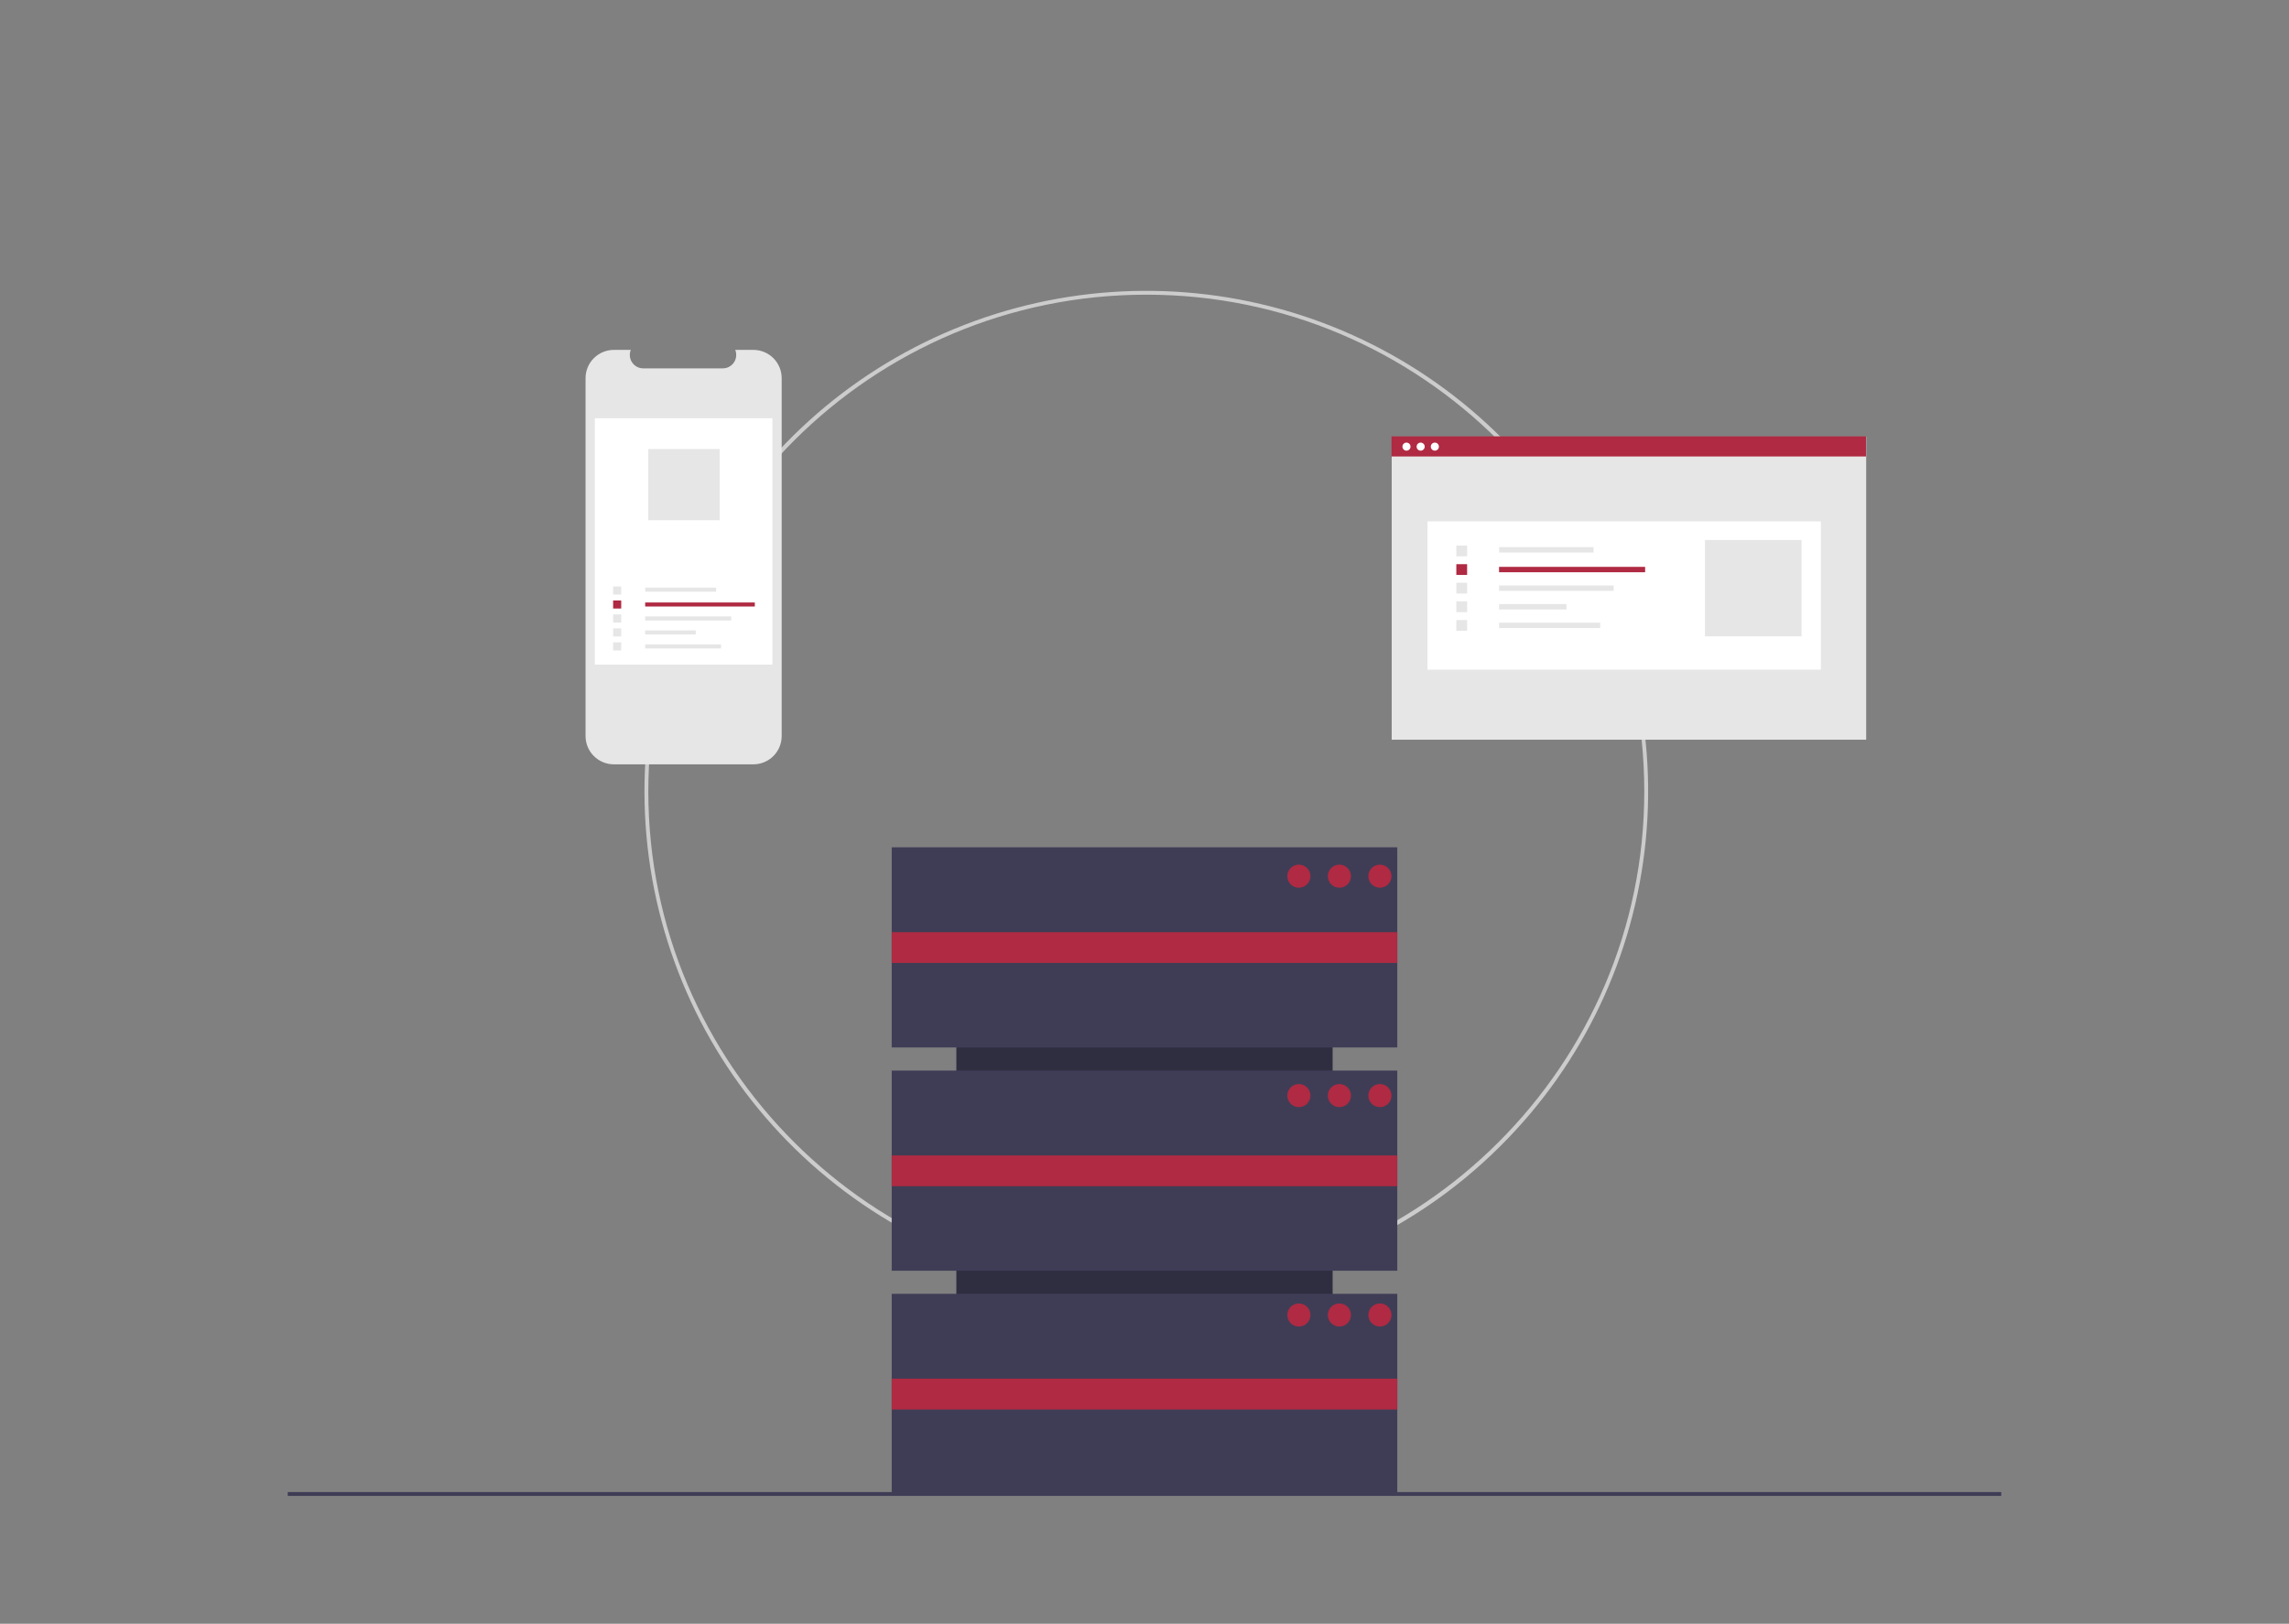 <svg width="537" height="381" viewBox="0 0 537 381" fill="none" xmlns="http://www.w3.org/2000/svg">
<rect x="0" y="0" width="537" height="381" fill="#808080" stroke="none"/>
<g clip-path="url(#clip0_2181_994)">
<path d="M268.924 303.13C241.686 303.13 215.291 293.709 194.236 276.472C173.18 259.234 158.768 235.247 153.454 208.598C148.141 181.949 152.254 154.286 165.094 130.323C177.934 106.36 198.706 87.579 223.87 77.181C249.035 66.783 277.035 65.411 303.1 73.298C329.165 81.186 351.682 97.845 366.814 120.437C381.947 143.029 388.758 170.157 386.089 197.197C383.419 224.238 371.433 249.519 352.173 268.732C341.266 279.672 328.292 288.345 314.002 294.249C299.712 300.154 284.391 303.173 268.924 303.13ZM268.924 69.144C204.505 69.144 152.097 121.424 152.097 185.686C152.097 249.947 204.505 302.227 268.924 302.227C333.342 302.227 385.75 249.947 385.75 185.686C385.75 121.424 333.342 69.144 268.924 69.144Z" fill="#CCCCCC"/>
<path d="M312.638 320.743V202.424H224.361V320.743H312.638Z" fill="#2F2E41"/>
<path d="M327.804 198.811H209.196V245.777H327.804V198.811Z" fill="#3F3D56"/>
<path d="M327.804 251.197H209.196V298.163H327.804V251.197Z" fill="#3F3D56"/>
<path d="M327.804 303.582H209.196V350.549H327.804V303.582Z" fill="#3F3D56"/>
<path d="M327.804 218.725H209.196V225.951H327.804V218.725Z" fill="#AF2A42"/>
<path d="M327.804 271.111H209.196V278.336H327.804V271.111Z" fill="#AF2A42"/>
<path d="M327.804 323.496H209.196V330.722H327.804V323.496Z" fill="#AF2A42"/>
<path d="M304.716 208.295C306.216 208.295 307.432 207.082 307.432 205.585C307.432 204.089 306.216 202.876 304.716 202.876C303.216 202.876 302 204.089 302 205.585C302 207.082 303.216 208.295 304.716 208.295Z" fill="#AF2A42"/>
<path d="M314.223 208.295C315.723 208.295 316.939 207.082 316.939 205.585C316.939 204.089 315.723 202.876 314.223 202.876C312.723 202.876 311.507 204.089 311.507 205.585C311.507 207.082 312.723 208.295 314.223 208.295Z" fill="#AF2A42"/>
<path d="M323.73 208.295C325.23 208.295 326.446 207.082 326.446 205.585C326.446 204.089 325.23 202.876 323.73 202.876C322.23 202.876 321.013 204.089 321.013 205.585C321.013 207.082 322.23 208.295 323.73 208.295Z" fill="#AF2A42"/>
<path d="M304.716 259.777C306.216 259.777 307.432 258.564 307.432 257.068C307.432 255.571 306.216 254.358 304.716 254.358C303.216 254.358 302 255.571 302 257.068C302 258.564 303.216 259.777 304.716 259.777Z" fill="#AF2A42"/>
<path d="M314.223 259.777C315.723 259.777 316.939 258.564 316.939 257.068C316.939 255.571 315.723 254.358 314.223 254.358C312.723 254.358 311.507 255.571 311.507 257.068C311.507 258.564 312.723 259.777 314.223 259.777Z" fill="#AF2A42"/>
<path d="M323.73 259.777C325.23 259.777 326.446 258.564 326.446 257.068C326.446 255.571 325.23 254.358 323.73 254.358C322.23 254.358 321.013 255.571 321.013 257.068C321.013 258.564 322.23 259.777 323.73 259.777Z" fill="#AF2A42"/>
<path d="M304.716 311.259C306.216 311.259 307.432 310.046 307.432 308.55C307.432 307.053 306.216 305.84 304.716 305.84C303.216 305.84 302 307.053 302 308.55C302 310.046 303.216 311.259 304.716 311.259Z" fill="#AF2A42"/>
<path d="M314.223 311.259C315.723 311.259 316.939 310.046 316.939 308.55C316.939 307.053 315.723 305.84 314.223 305.84C312.723 305.84 311.507 307.053 311.507 308.55C311.507 310.046 312.723 311.259 314.223 311.259Z" fill="#AF2A42"/>
<path d="M323.73 311.259C325.23 311.259 326.446 310.046 326.446 308.55C326.446 307.053 325.23 305.84 323.73 305.84C322.23 305.84 321.013 307.053 321.013 308.55C321.013 310.046 322.23 311.259 323.73 311.259Z" fill="#AF2A42"/>
<path d="M469.5 350.097H67.5V351H469.5V350.097Z" fill="#3F3D56"/>
<path d="M183.38 88.722V172.716C183.38 174.473 182.68 176.158 181.434 177.401C180.189 178.643 178.499 179.342 176.738 179.342H144.017C142.255 179.342 140.566 178.644 139.319 177.402C138.073 176.159 137.373 174.474 137.372 172.716V88.722C137.373 86.965 138.073 85.279 139.319 84.037C140.566 82.794 142.255 82.096 144.017 82.096H147.987C147.792 82.574 147.717 83.093 147.771 83.606C147.824 84.12 148.002 84.612 148.291 85.041C148.579 85.469 148.969 85.82 149.426 86.063C149.882 86.306 150.391 86.434 150.909 86.434H169.564C170.081 86.434 170.591 86.306 171.047 86.063C171.504 85.82 171.893 85.469 172.182 85.041C172.47 84.612 172.649 84.12 172.702 83.606C172.755 83.093 172.681 82.574 172.486 82.096H176.738C178.499 82.097 180.189 82.795 181.434 84.037C182.68 85.28 183.38 86.965 183.38 88.722Z" fill="#E6E6E6"/>
<path d="M181.201 98.136H139.552V155.941H181.201V98.136Z" fill="white"/>
<path d="M168 137.884H151.377V138.832H168V137.884Z" fill="#E6E6E6"/>
<path d="M177.082 141.364H151.36V142.311H177.082V141.364Z" fill="#AF2A42"/>
<path d="M171.546 144.642H151.36V145.589H171.546V144.642Z" fill="#E6E6E6"/>
<path d="M163.234 147.92H151.36V148.867H163.234V147.92Z" fill="#E6E6E6"/>
<path d="M169.171 151.198H151.36V152.145H169.171V151.198Z" fill="#E6E6E6"/>
<path d="M145.738 137.612H143.839V139.507H145.738V137.612Z" fill="#E6E6E6"/>
<path d="M145.738 140.89H143.839V142.785H145.738V140.89Z" fill="#AF2A42"/>
<path d="M145.738 144.168H143.839V146.063H145.738V144.168Z" fill="#E6E6E6"/>
<path d="M145.738 147.446H143.839V149.341H145.738V147.446Z" fill="#E6E6E6"/>
<path d="M145.738 150.724H143.839V152.619H145.738V150.724Z" fill="#E6E6E6"/>
<path d="M168.835 105.361H152.086V122.07H168.835V105.361Z" fill="#E6E6E6"/>
<path d="M437.806 102.449H326.494V173.565H437.806V102.449Z" fill="#E6E6E6"/>
<path d="M427.173 122.345H334.885V157.134H427.173V122.345Z" fill="white"/>
<path d="M373.849 128.372H351.7V129.635H373.849V128.372Z" fill="#E6E6E6"/>
<path d="M385.949 133.008H351.677V134.271H385.949V133.008Z" fill="#AF2A42"/>
<path d="M378.573 137.376H351.677V138.638H378.573V137.376Z" fill="#E6E6E6"/>
<path d="M367.498 141.744H351.677V143.006H367.498V141.744Z" fill="#E6E6E6"/>
<path d="M375.409 146.111H351.677V147.374H375.409V146.111Z" fill="#E6E6E6"/>
<path d="M344.186 128.009H341.655V130.534H344.186V128.009Z" fill="#E6E6E6"/>
<path d="M344.186 132.377H341.655V134.902H344.186V132.377Z" fill="#AF2A42"/>
<path d="M344.186 136.745H341.655V139.27H344.186V136.745Z" fill="#E6E6E6"/>
<path d="M344.186 141.112H341.655V143.637H344.186V141.112Z" fill="#E6E6E6"/>
<path d="M344.186 145.48H341.655V148.005H344.186V145.48Z" fill="#E6E6E6"/>
<path d="M422.644 126.704H399.983V149.31H422.644V126.704Z" fill="#E6E6E6"/>
<path d="M437.758 102.386H326.446V107.104H437.758V102.386Z" fill="#AF2A42"/>
<path d="M329.96 105.745C330.484 105.745 330.909 105.321 330.909 104.798C330.909 104.275 330.484 103.851 329.96 103.851C329.436 103.851 329.011 104.275 329.011 104.798C329.011 105.321 329.436 105.745 329.96 105.745Z" fill="white"/>
<path d="M333.287 105.745C333.811 105.745 334.236 105.321 334.236 104.798C334.236 104.275 333.811 103.851 333.287 103.851C332.763 103.851 332.338 104.275 332.338 104.798C332.338 105.321 332.763 105.745 333.287 105.745Z" fill="white"/>
<path d="M336.614 105.745C337.138 105.745 337.563 105.321 337.563 104.798C337.563 104.275 337.138 103.851 336.614 103.851C336.09 103.851 335.665 104.275 335.665 104.798C335.665 105.321 336.09 105.745 336.614 105.745Z" fill="white"/>
</g>
<defs>
<clipPath id="clip0_2181_994">
<rect width="402" height="321" fill="white" transform="translate(67.5 30)"/>
</clipPath>
</defs>
</svg>
